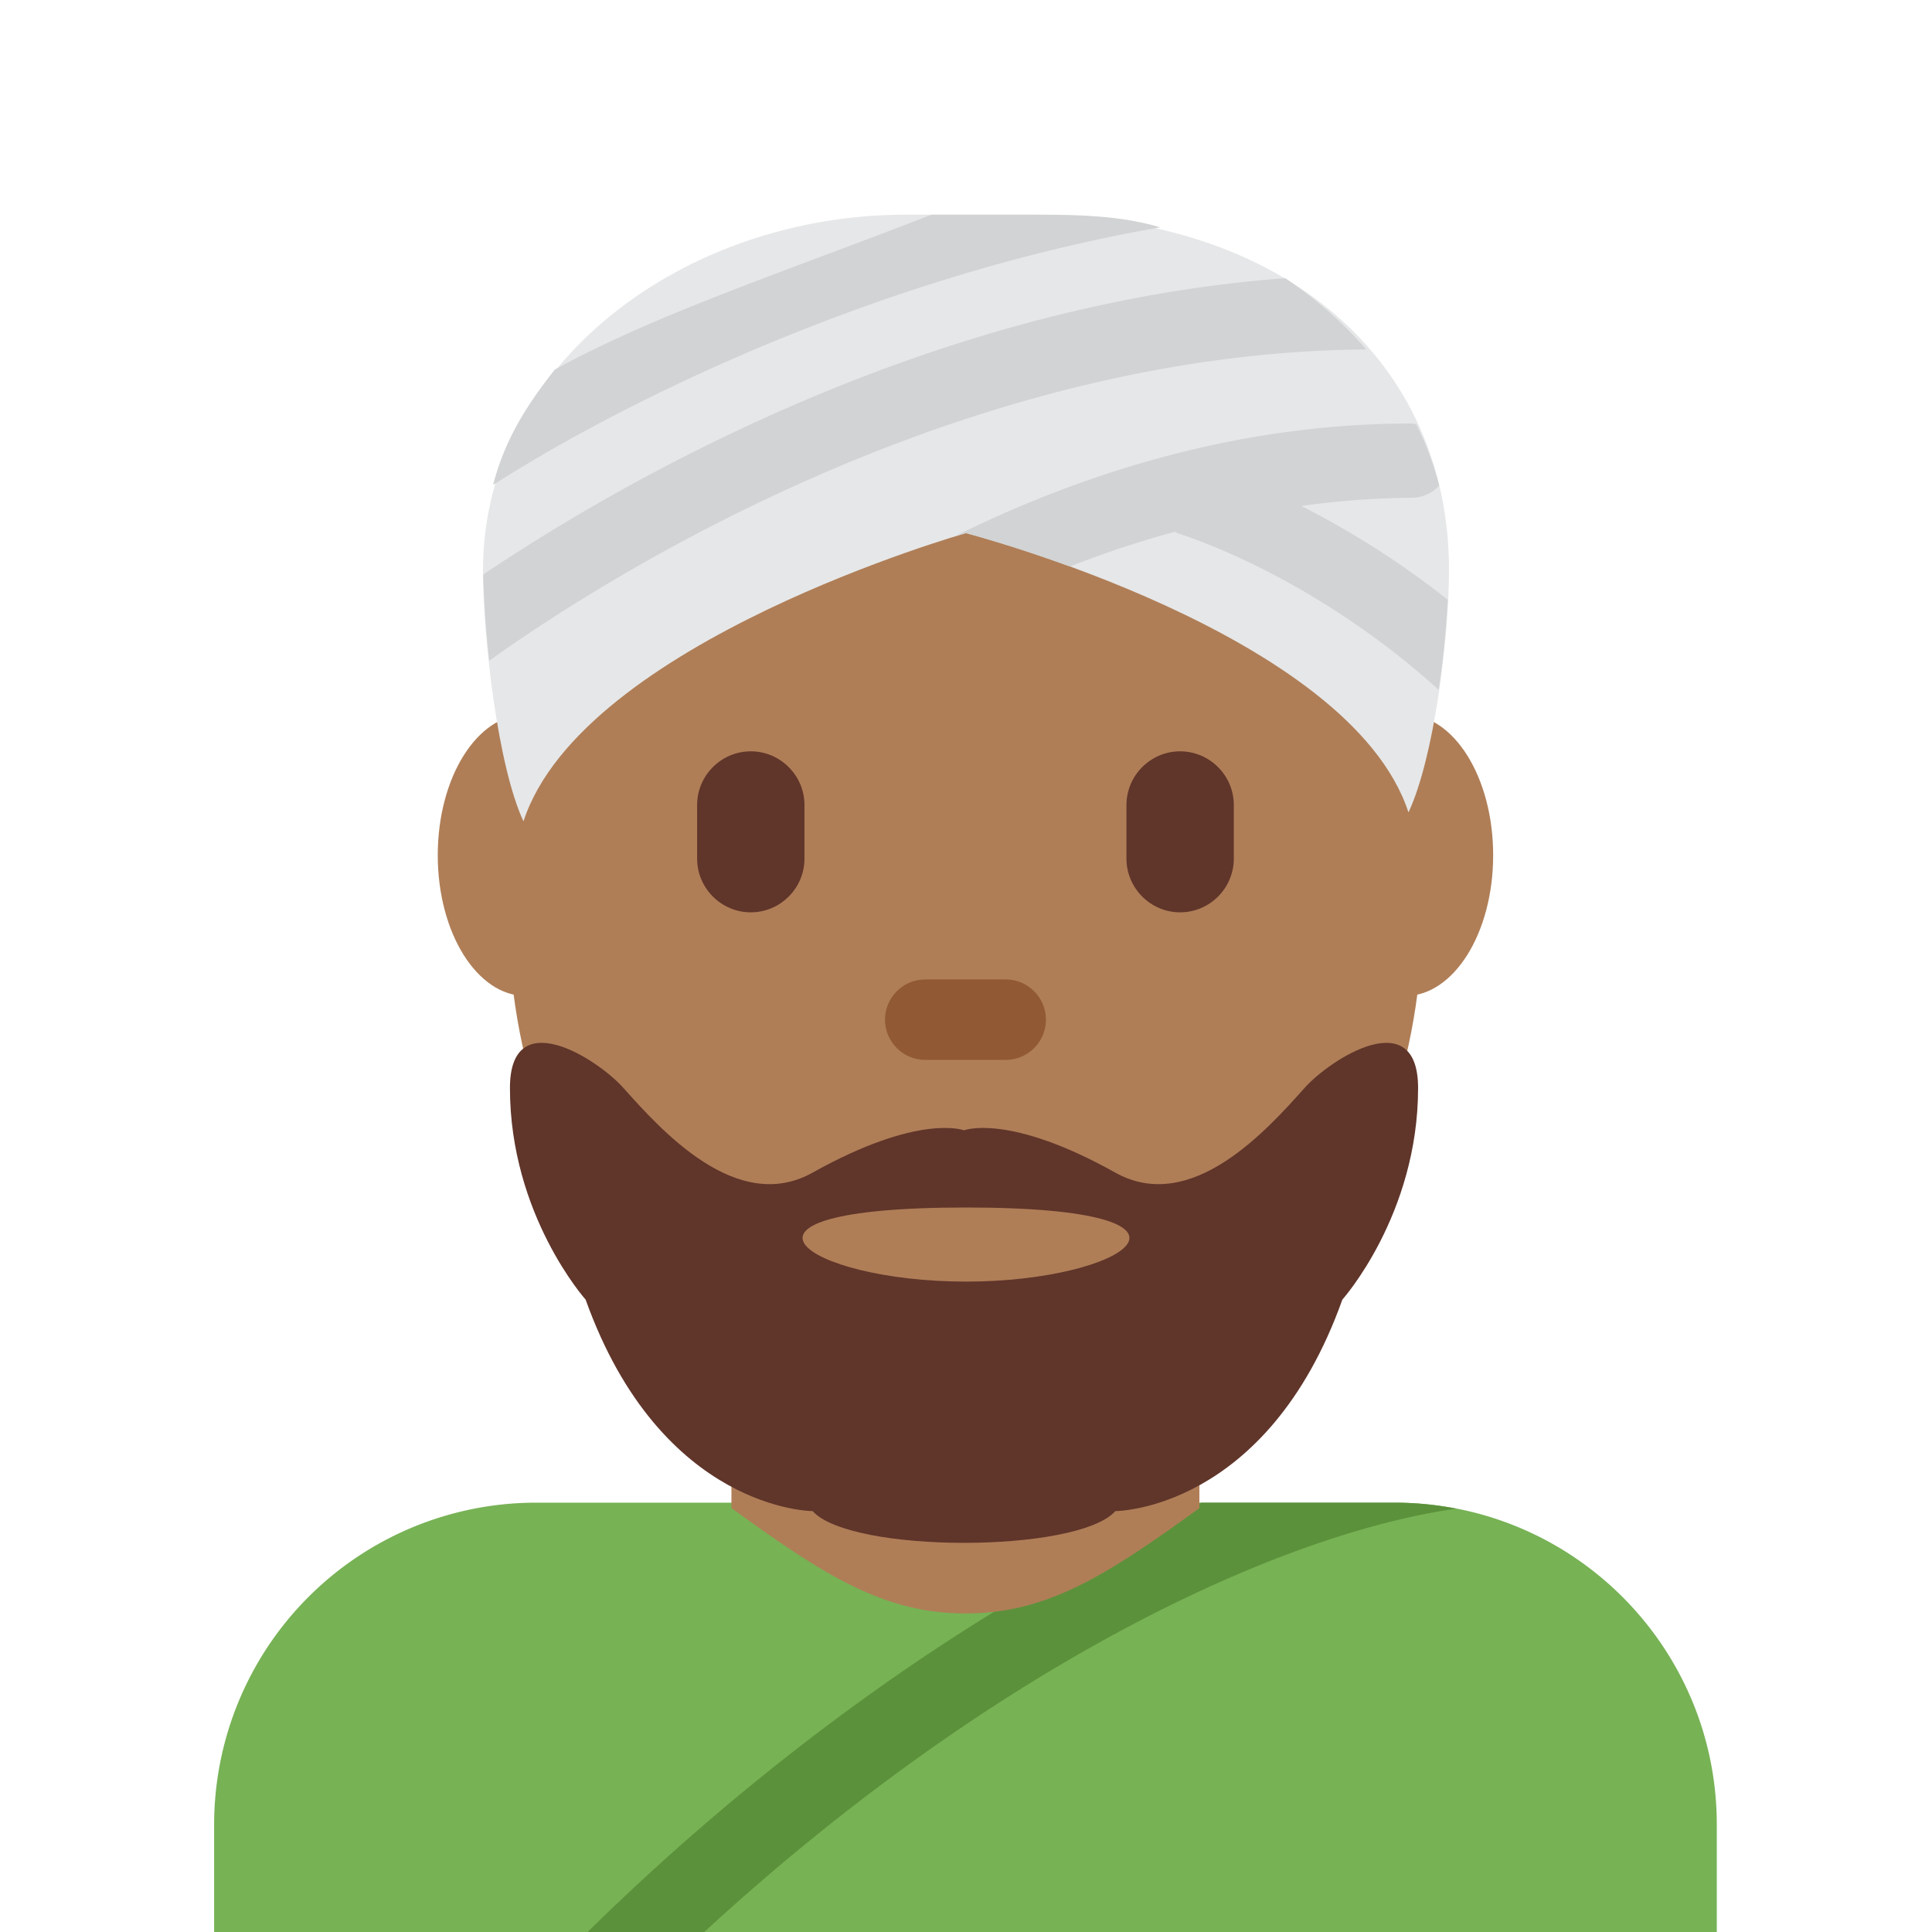 <?xml version="1.0" encoding="utf-8"?>
<svg width="800px" height="800px" viewBox="0 0 36 36" xmlns="http://www.w3.org/2000/svg" xmlns:xlink="http://www.w3.org/1999/xlink" aria-hidden="true" role="img" class="iconify iconify--twemoji" preserveAspectRatio="xMidYMid meet"><path fill="#77B255" d="M31.99 36v-2c0-3.314-2.685-6-6-6h-16a6 6 0 0 0-6 6v2h28z"></path><path fill="#5C913B" d="M13.123 36c5.274-4.852 10.596-7.402 14.013-7.888A6.01 6.01 0 0 0 25.99 28h-3.607c-3.719 1.618-7.837 4.462-11.434 8h2.174z"></path><path fill="#AF7E57" d="M13.63 28.101c1.744 1.268 2.848 1.963 4.36 1.963c1.512 0 2.615-.696 4.359-1.963V24.29h-8.72v3.811zm-2.195-12.165c0 1.448-.734 2.622-1.639 2.622s-1.639-1.174-1.639-2.622s.734-2.623 1.639-2.623c.905-.001 1.639 1.174 1.639 2.623m16.388 0c0 1.448-.733 2.622-1.639 2.622c-.905 0-1.639-1.174-1.639-2.622s.733-2.623 1.639-2.623c.906-.001 1.639 1.174 1.639 2.623"></path><path fill="#AF7E57" d="M9.468 16.959c0-5.589 3.733-11.001 8.439-11.001c4.707 0 8.605 5.412 8.605 11.001c0 5.589-3.815 10.121-8.522 10.121c-4.706 0-8.522-4.531-8.522-10.121"></path><path fill="#60352A" d="M13.99 17c-.55 0-1-.45-1-1v-1c0-.55.45-1 1-1s1 .45 1 1v1c0 .55-.45 1-1 1m8 0c-.55 0-1-.45-1-1v-1c0-.55.45-1 1-1s1 .45 1 1v1c0 .55-.45 1-1 1"></path><path fill="#915A34" d="M18.74 19.75h-1.5c-.413 0-.75-.337-.75-.75s.337-.75.75-.75h1.5c.413 0 .75.337.75.75s-.337.75-.75.75"></path><path fill="#60352A" d="M24.308 20.273c-.704.789-2.115 2.366-3.526 1.577c-1.993-1.114-2.82-.788-2.82-.788s-.826-.326-2.82.788c-1.41.789-2.82-.788-3.525-1.577c-.498-.557-2.115-1.576-2.115 0c0 2.366 1.41 3.943 1.41 3.943c1.411 3.941 4.23 3.941 4.23 3.941c.706.789 4.936.789 5.641 0c0 0 2.822 0 4.23-3.941c0 0 1.411-1.577 1.411-3.943c-.001-1.576-1.618-.556-2.116 0zM18 23.881c-3 0-5-1.381 0-1.381s3 1.381 0 1.381z"></path><path fill="#E6E7E8" d="M18 9.934s7.149 1.858 8.245 5.204c.478-1.021.755-3.257.755-4.518C27 6.781 24 4 19.125 4h-2.25C12.75 4 9 6.781 9 10.62c0 1.262.277 3.664.754 4.684C10.851 11.957 18 9.934 18 9.934z"></path><path fill="#D1D3D4" d="M24.248 9.428a15.741 15.741 0 0 1 2.06-.153a.692.692 0 0 0 .509-.229a5.89 5.89 0 0 0-.426-1.139c-.028-.004-.054-.016-.083-.016c-2.835 0-5.703.71-8.528 2.108c.139-.043.22-.065.22-.065s.815.212 1.937.621a19.054 19.054 0 0 1 1.957-.647c.015.006.025.018.041.024c1.666.555 3.485 1.655 4.873 2.924c.084-.582.141-1.166.169-1.68a16.247 16.247 0 0 0-2.729-1.748zM9.117 12.311c2.007-1.436 8.667-5.74 16.341-5.8a7.579 7.579 0 0 0-1.51-1.327c-6.706.498-12.44 3.839-14.943 5.521c.01.456.046 1.014.112 1.606zm.071-3.275c2.477-1.586 7.19-3.888 12.431-4.8C20.823 4 19.983 4 19.125 4H17.36c-2.725 1.059-5.152 1.857-7.022 2.887c-.536.678-.934 1.314-1.15 2.149z"></path></svg>